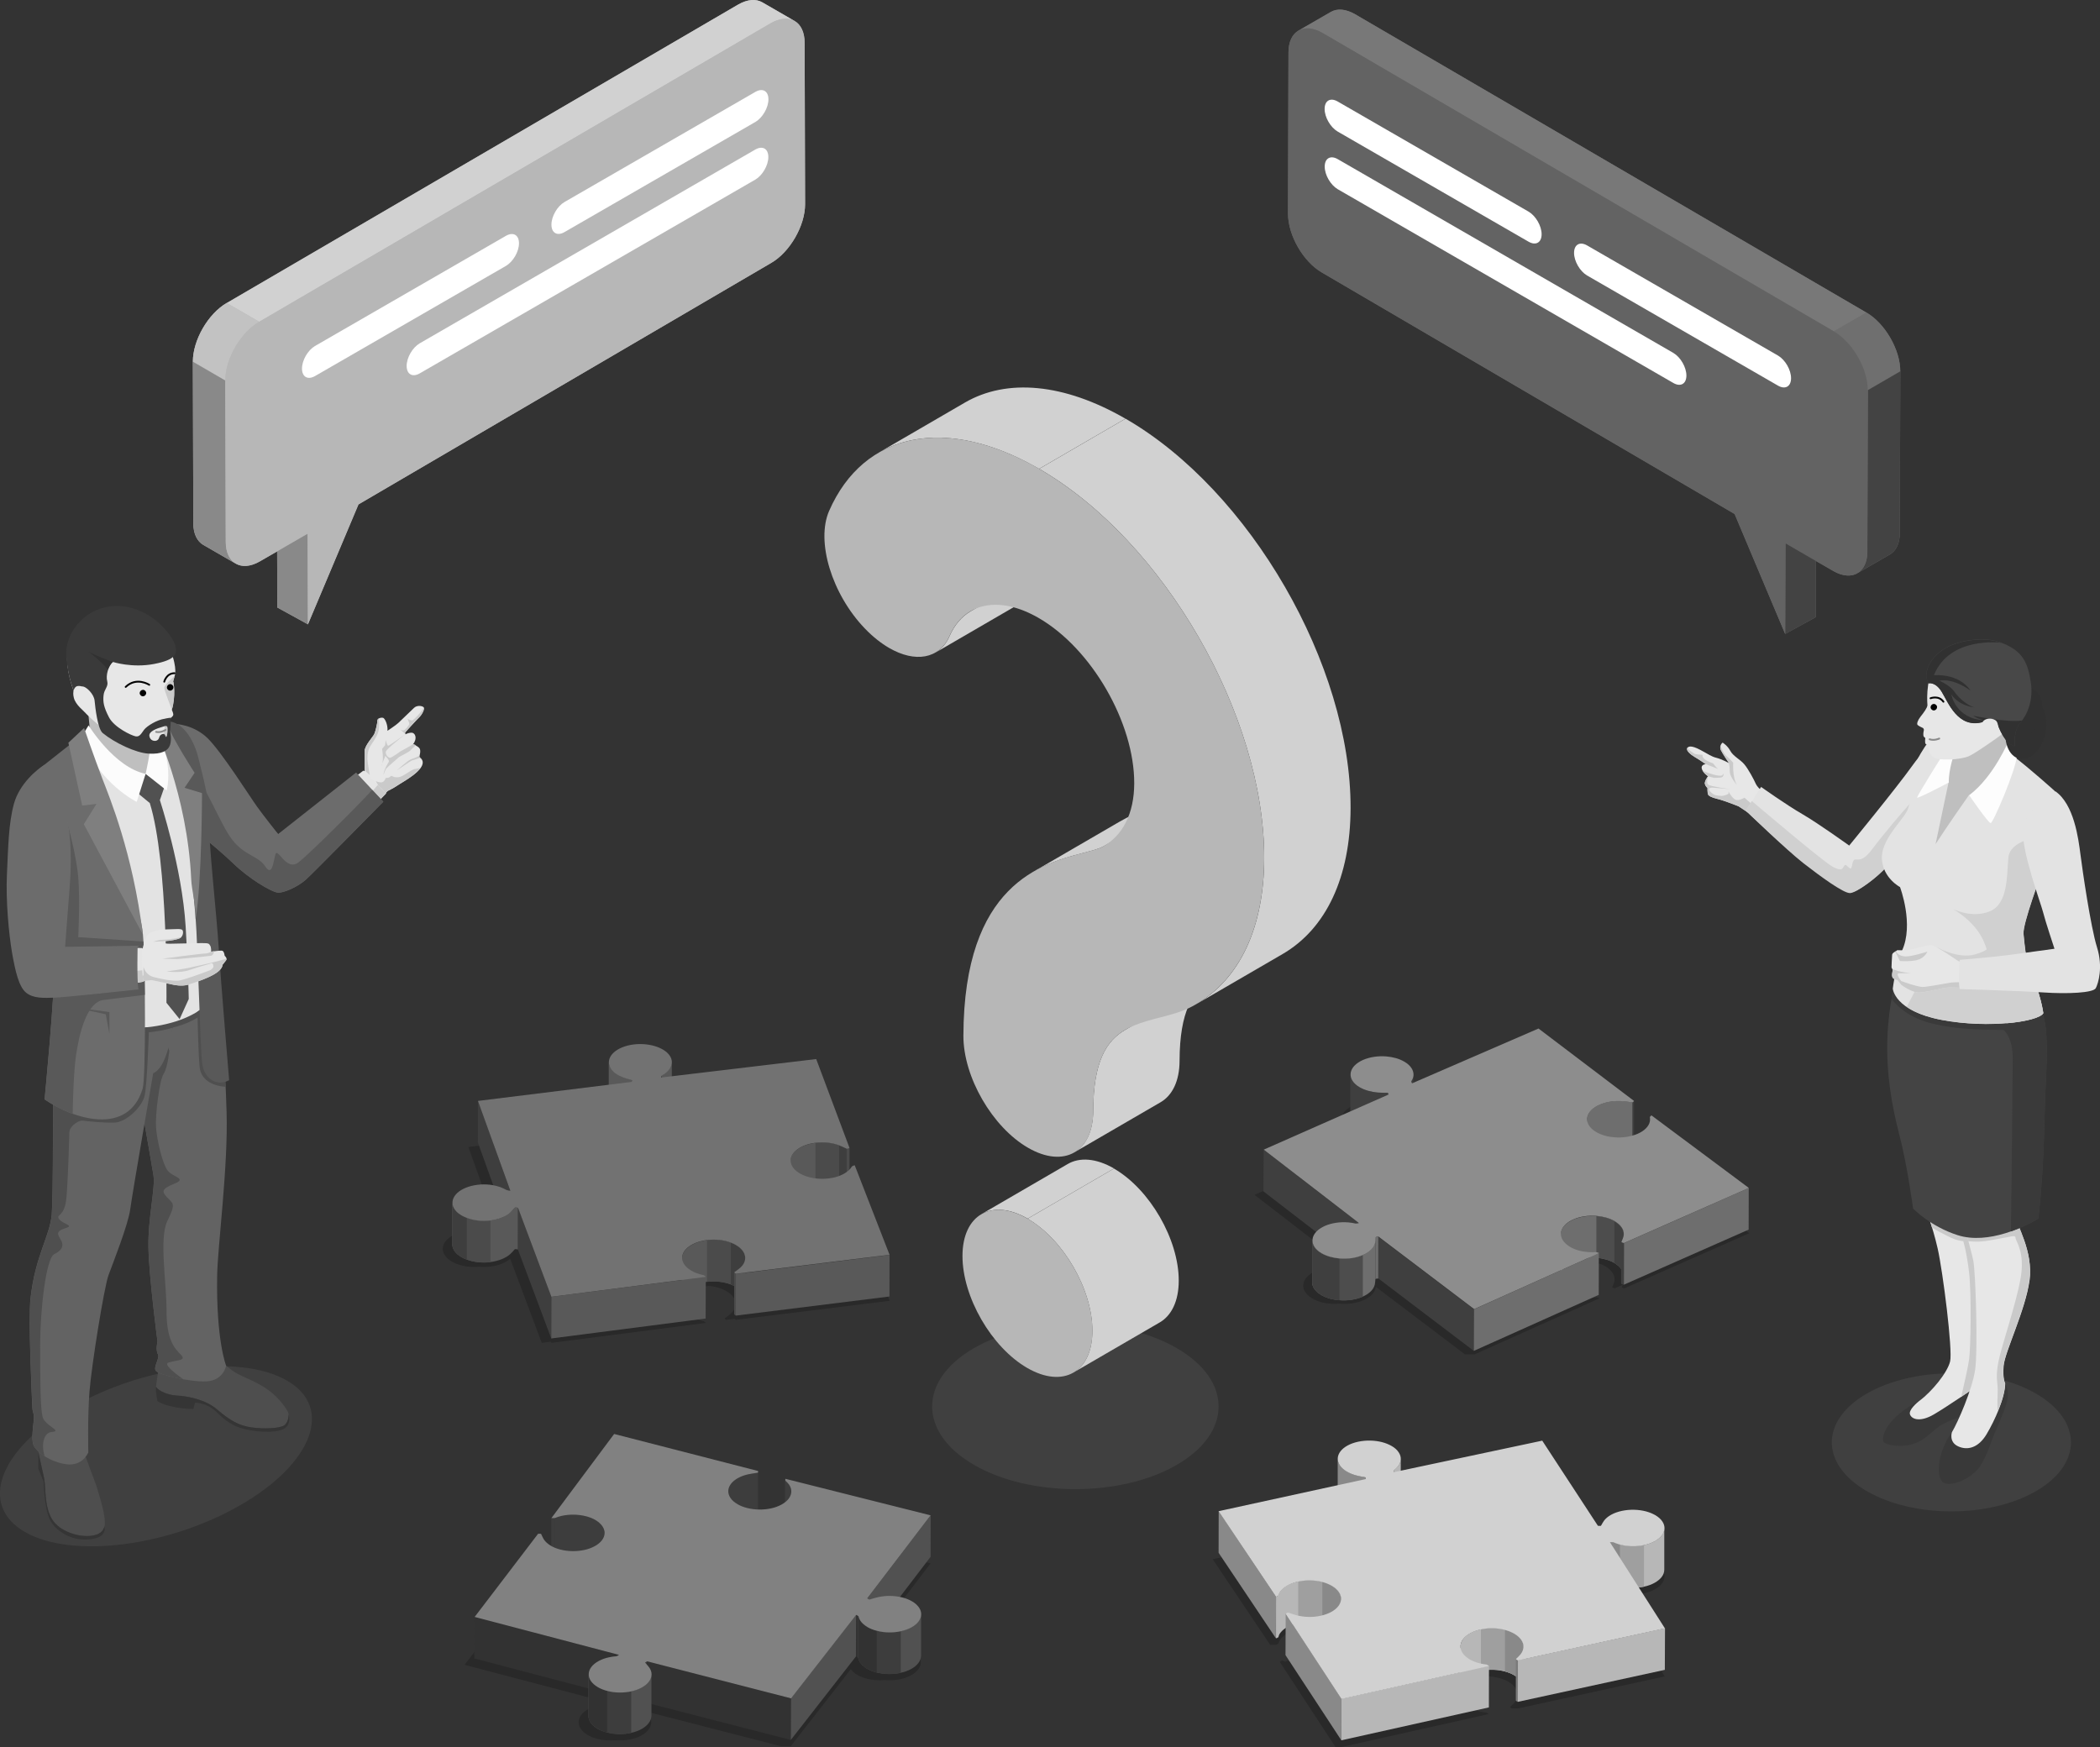 <?xml version="1.0" encoding="UTF-8"?>
<svg xmlns="http://www.w3.org/2000/svg" viewBox="0 0 229.75 191.15">
  <rect x="0" y="0" width="229.75" height="191.15" fill="#333333" stroke="none"/>
  <defs>
    <style>
      .cls-1 {
        fill: #444;
      }

      .cls-2 {
        fill: #6c6c6c;
      }

      .cls-3 {
        fill: #adadad;
      }

      .cls-4 {
        fill: #323232;
      }

      .cls-5 {
        fill: #595959;
      }

      .cls-6 {
        fill: #393939;
      }

      .cls-7 {
        fill: #727272;
      }

      .cls-8 {
        fill: #e3e3e3;
      }

      .cls-9 {
        stroke: #8b8b8b;
      }

      .cls-9, .cls-10 {
        fill: none;
        stroke-linecap: round;
        stroke-linejoin: round;
        stroke-width: .2px;
      }

      .cls-11, .cls-12 {
        mix-blend-mode: multiply;
      }

      .cls-11, .cls-13, .cls-14 {
        opacity: .2;
      }

      .cls-15 {
        fill: #d0d0d0;
      }

      .cls-16 {
        fill: #8d8d8d;
      }

      .cls-17 {
        fill: #3b3b3b;
      }

      .cls-18 {
        fill: #4f4f4f;
      }

      .cls-19 {
        fill: #3e3e3e;
      }

      .cls-20 {
        fill: #e5e5e5;
      }

      .cls-21 {
        fill: #3a3a3a;
      }

      .cls-22 {
        isolation: isolate;
      }

      .cls-23 {
        fill: #4e4e4e;
      }

      .cls-24 {
        fill: #636363;
      }

      .cls-25 {
        fill: #e7e7e7;
      }

      .cls-10 {
        stroke: #020202;
      }

      .cls-26 {
        fill: #898989;
      }

      .cls-27 {
        fill: #3f3f3f;
      }

      .cls-28 {
        fill: #020202;
      }

      .cls-29 {
        fill: #3d3d3d;
      }

      .cls-30 {
        fill: #b7b7b7;
      }

      .cls-31 {
        fill: #6f6f6f;
      }

      .cls-32 {
        fill: #fff;
      }

      .cls-33 {
        fill: #cacaca;
      }

      .cls-34 {
        fill: #353535;
      }

      .cls-35 {
        fill: #515151;
      }

      .cls-36 {
        fill: #959595;
      }

      .cls-37, .cls-14 {
        fill: #747474;
      }

      .cls-38 {
        fill: #818181;
      }

      .cls-39 {
        fill: #626262;
      }

      .cls-40 {
        fill: #7f7f7f;
      }

      .cls-41 {
        fill: #c2c2c2;
      }

      .cls-42 {
        fill: #cbcbcb;
      }

      .cls-43 {
        fill: #6e6e6e;
      }

      .cls-44 {
        fill: #434343;
      }

      .cls-45 {
        fill: #fcfcfc;
      }

      .cls-46 {
        fill: #313131;
      }

      .cls-47 {
        fill: #484848;
      }

      .cls-48 {
        fill: #4b4b4b;
      }

      .cls-49 {
        fill: #787878;
      }

      .cls-50 {
        fill: #d1d1d1;
      }

      .cls-51 {
        fill: #9f9f9f;
      }

      .cls-52 {
        fill: #bfbfbf;
      }

      .cls-53 {
        fill: #fdfdfd;
      }

      .cls-54 {
        fill: #4d4d4d;
      }

      .cls-55 {
        fill: #7b7b7b;
      }
    </style>
  </defs>
  <g class="cls-22">
    <g id="_レイヤー_2" data-name="レイヤー 2">
      <g id="main">
        <g>
          <g>
            <g class="cls-12">
              <path class="cls-14" d="M222.74,152.48c5.11,2.95,5.11,7.73,0,10.68-5.11,2.95-13.39,2.95-18.5,0-5.11-2.95-5.11-7.73,0-10.68s13.39-2.95,18.5,0Z"/>
            </g>
            <g class="cls-13">
              <path class="cls-37" d="M31.4,151.06c5.11,2.95,2.83,9.05-5.09,13.62-7.92,4.57-18.48,5.89-23.59,2.94-5.11-2.95-2.83-9.05,5.09-13.62,7.92-4.57,18.48-5.89,23.59-2.94Z"/>
            </g>
            <g>
              <path class="cls-11" d="M93.51,132.56s-.13.02-.3.12c-.09.16-.22.31-.37.45-.04.03-.08.07-.12.1l-.26-.67s-.13.02-.3.12c-.09.16-.22.31-.37.45-.48.43-1.24.75-2.17.87-.07,0-.13.01-.2.02-.48-.04-.94-.14-1.34-.29-.2-.08-.39-.16-.56-.26-.46-.26-.79-.6-.94-.99-.2-.54,0-1.07.47-1.5.48-.43,1.24-.75,2.17-.87.07,0,.13-.01.2-.02.48.04.94.14,1.34.29.2.07.39.17.85.38.05,0,.13-.02.28-.1l-.11-.29s.02,0,.03.01c.2.07.39.17.85.38.05,0,.13-.02.28-.1l-3.65-9.74-1.01.12-.05-.12-15.88,1.89s.03-.05.05-.08c.21-.11.4-.24.56-.38.48-.43.67-.96.47-1.5-.15-.39-.48-.73-.94-.99-.17-.1-.36-.19-.56-.26-.69-.26-1.54-.37-2.4-.3-.4-.04-.83-.03-1.25.02-.93.12-1.69.44-2.17.87-.48.43-.67.96-.47,1.5.14.39.48.73.93.99.17.1.36.19.57.26.24.09.51.16.95.29,0,.02.03.07-.04.19l-16.81,2.08,3.38,9.4c-.65-.21-1.42-.3-2.21-.23-.41-.04-.83-.03-1.25.02-.93.12-1.69.44-2.17.87-.48.43-.67.96-.47,1.5.15.39.48.73.94.99.17.1.36.19.56.26.69.26,1.54.37,2.4.29.41.04.83.03,1.25-.02.92-.11,1.67-.43,2.15-.85l3.45,9.2,1.01-.13.05.13,16.89-2.18s-.03-.07-.21-.18c-.27-.05-.54-.13-.78-.22-.2-.08-.39-.17-.57-.27-.45-.26-.79-.6-.94-.99-.2-.54,0-1.07.47-1.5.48-.43,1.24-.75,2.17-.87.06,0,.13-.01.19-.02.48.04.94.14,1.35.3.2.08.39.17.57.27.45.26.79.6.93.99.2.54,0,1.07-.47,1.5-.15.14-.34.27-.65.49,0,.02.02.07.18.16l.91-.11s.06.06.15.11l16.81-2.08-3.81-9.79Z"/>
              <path class="cls-5" d="M73.5,116.22v4.56c-.01.39-.21.76-.56,1.07-.15.14-.35.27-.56.38v-4.56c.22-.11.41-.24.57-.38.35-.31.55-.68.55-1.07Z"/>
              <path class="cls-19" d="M72.32,122.39v-4.56s.03-.08.08-.17v4.56c-.07.08-.08.14-.08.17Z"/>
              <path class="cls-5" d="M66.6,120.75v-4.56c.01.14.04.29.09.43.14.39.48.73.93.99.17.1.36.19.57.26.24.09.51.16.95.29v4.56c-.45-.13-.72-.2-.96-.29-.2-.08-.39-.17-.57-.26-.46-.26-.79-.6-.93-.99-.05-.14-.08-.29-.08-.43Z"/>
              <path class="cls-19" d="M69.15,118.22v4.56s-.02-.04-.02-.05v-4.56s.02.03.02.05Z"/>
              <path class="cls-48" d="M92.94,125.61v4.56c-.17.09-.25.1-.3.1v-4.56c.06,0,.14-.02.3-.1Z"/>
              <path class="cls-5" d="M86.48,131.55v-4.56c.01-.39.21-.76.56-1.07.48-.43,1.24-.75,2.17-.87.93-.12,1.85,0,2.59.28.2.07.39.17.85.38v4.56c-.47-.22-.66-.31-.86-.38-.74-.28-1.66-.39-2.59-.28-.93.11-1.69.44-2.17.87-.35.31-.55.68-.55,1.07Z"/>
              <path class="cls-48" d="M91.8,125.33c-.74-.28-1.66-.39-2.59-.28v4.56c.92-.12,1.84,0,2.58.28.2.07.39.17.85.38v-4.56c-.45-.22-.63-.31-.84-.38Z"/>
              <path class="cls-19" d="M91.8,125.33v4.56c.19.07.38.17.84.38v-4.56c-.45-.22-.63-.31-.84-.38Z"/>
              <polygon class="cls-19" points="55.83 130.27 55.81 134.83 52.28 125 52.29 120.45 55.83 130.27"/>
              <path class="cls-5" d="M56.68,132.15v4.56c-.22-.04-.3-.03-.35-.03v-4.56c.05,0,.14-.02.35.03Z"/>
              <path class="cls-5" d="M49.49,136.13v-4.56c.01.14.04.29.09.43.15.39.48.73.94.99.17.1.36.19.56.26.74.28,1.66.39,2.59.28.93-.12,1.69-.44,2.17-.87.15-.14.28-.29.5-.55v4.56c-.24.26-.36.41-.52.55-.48.43-1.24.75-2.17.87-.93.12-1.85,0-2.59-.28-.2-.08-.39-.16-.56-.26-.46-.26-.79-.6-.94-.99-.05-.14-.08-.29-.08-.43Z"/>
              <path class="cls-48" d="M51.08,133.26c-.2-.08-.39-.16-.56-.26-.46-.26-.79-.6-.94-.99-.05-.14-.08-.29-.08-.43v4.56c-.01.14.01.29.07.43.15.39.48.73.94.99.17.1.36.19.56.26.74.28,1.66.39,2.59.28v-4.56c-.92.12-1.84,0-2.58-.28Z"/>
              <path class="cls-19" d="M50.52,133c-.46-.26-.79-.6-.94-.99-.05-.14-.08-.29-.08-.43v4.56c-.01.14.01.29.07.43.15.39.48.73.94.99.17.1.36.19.56.26v-4.56c-.19-.08-.38-.16-.55-.26Z"/>
              <path class="cls-5" d="M81.54,137.66v4.56c-.01-.14-.04-.28-.09-.43-.15-.39-.48-.73-.93-.99-.17-.1-.36-.19-.57-.27-.74-.28-1.66-.39-2.6-.28-.93.12-1.69.44-2.17.87-.35.31-.55.68-.55,1.07v-4.56c.01-.39.21-.76.56-1.07.48-.43,1.24-.75,2.17-.87.93-.11,1.85,0,2.6.28.2.08.39.17.57.27.45.26.79.6.93.99.05.14.08.29.08.43Z"/>
              <path class="cls-48" d="M81.46,137.23c-.15-.39-.48-.73-.93-.99-.17-.1-.36-.19-.57-.26-.74-.28-1.66-.39-2.6-.28v4.56c.92-.11,1.84,0,2.58.28.2.08.39.17.57.27.45.26.79.6.93.99.05.14.08.29.08.43v-4.56c.01-.14-.01-.28-.07-.43Z"/>
              <path class="cls-19" d="M81.46,137.23c-.15-.39-.48-.73-.93-.99-.17-.1-.36-.19-.57-.26v4.56c.19.08.38.17.55.27.45.26.79.6.93.99.05.14.08.29.08.43v-4.56c.01-.14-.01-.28-.07-.43Z"/>
              <path class="cls-48" d="M80.51,139.39v4.56c-.17-.09-.18-.14-.19-.16v-4.56s.04.07.19.16Z"/>
              <polygon class="cls-5" points="97.32 137.31 97.31 141.86 80.5 143.95 80.51 139.39 97.32 137.31"/>
              <polygon class="cls-19" points="60.32 141.89 60.31 146.45 56.66 136.71 56.68 132.15 60.32 141.89"/>
              <polygon class="cls-5" points="77.22 139.72 77.2 144.27 60.31 146.45 60.32 141.89 77.22 139.72"/>
              <path class="cls-7" d="M89.29,115.86l3.65,9.74c-.15.09-.24.1-.28.1-.46-.22-.65-.31-.85-.38-.74-.28-1.66-.39-2.59-.28-.93.11-1.69.44-2.17.87-.48.43-.67.96-.47,1.5.15.39.48.73.94.99.17.1.36.19.56.26.74.28,1.66.39,2.59.28s1.69-.44,2.17-.87c.15-.14.28-.29.37-.45.17-.1.26-.11.3-.12l3.81,9.79-16.81,2.08c-.15-.09-.17-.14-.18-.16.31-.23.5-.35.65-.49.48-.43.67-.96.47-1.5-.15-.39-.48-.73-.93-.99-.17-.1-.36-.19-.57-.27-.74-.28-1.66-.39-2.6-.28-.93.12-1.69.44-2.17.87-.48.43-.67.96-.47,1.5.15.39.48.73.94.99.17.1.36.19.57.27.24.09.5.16.78.22.18.1.2.15.21.18l-16.89,2.18-3.65-9.74c-.21-.04-.29-.03-.33-.03-.23.26-.35.41-.5.55-.48.43-1.24.75-2.17.87-.93.12-1.85,0-2.59-.28-.2-.08-.39-.16-.56-.26-.46-.26-.79-.6-.94-.99-.2-.54,0-1.07.47-1.5.48-.43,1.24-.75,2.17-.87.93-.12,1.85,0,2.59.28.2.08.4.17.57.27.32.11.41.1.45.09l-3.54-9.82,16.81-2.08c.07-.12.05-.17.04-.19-.44-.13-.71-.2-.95-.29-.2-.08-.39-.17-.57-.26-.46-.26-.79-.6-.93-.99-.2-.54,0-1.07.47-1.5.48-.43,1.24-.75,2.17-.87.93-.11,1.85,0,2.6.28.2.08.39.16.56.26.46.26.79.6.94.99.2.54,0,1.07-.47,1.5-.15.14-.35.27-.56.38-.09.14-.07.19-.06.21l16.95-2.02Z"/>
            </g>
            <g>
              <path class="cls-11" d="M99.75,180.48c-.29-.17-.64-.31-1.04-.41-.64-.16-1.33-.21-1.97-.14-.59-.05-1.18-.02-1.72.1-.02,0-.04,0-.06.01l6.85-8.98-15.9-4s-.05.07-.01.21c.03.02.05.05.08.07l-1.12-.28s-.05.07-.01.21c.17.13.31.28.41.44.32.48.32,1.02-.06,1.53-.38.5-1.08.87-1.91,1.05-.21.05-.44.08-.66.1-.31-.03-.62-.07-.92-.14-.4-.1-.74-.24-1.04-.41-.35-.2-.61-.44-.79-.7-.32-.48-.32-1.02.06-1.53.38-.5,1.08-.87,1.9-1.05.27-.06.55-.1,1.03-.17.02-.02.05-.07.02-.19l-15.74-4.05-.17.23-.89-.23-6.86,9.2s.12.03.37,0c.23-.1.49-.18.76-.24.04,0,.08-.01.11-.02l-.19.25s.12.03.37,0c.23-.1.49-.18.76-.24.21-.05.44-.08.66-.1.31.03.61.07.91.14.4.1.75.24,1.04.41.35.2.61.44.78.7.32.48.32,1.02-.06,1.53-.39.5-1.09.87-1.91,1.05-.21.05-.44.08-.66.1-.31-.03-.61-.07-.91-.14-.4-.1-.74-.24-1.03-.41-.35-.2-.61-.44-.78-.7-.1-.16-.17-.32-.3-.6-.04-.01-.12-.03-.33-.02l-.44.58c-.09-.15-.16-.31-.28-.56-.04-.01-.12-.03-.33-.02l-6.94,9.1,15.78,4.15s-.05.07-.26.15c-.28.02-.57.06-.84.12-.82.18-1.52.55-1.91,1.05-.38.5-.38,1.05-.06,1.53.17.26.44.5.78.69.29.17.64.31,1.04.41.63.16,1.3.21,1.93.15.6.05,1.21.02,1.76-.11.82-.18,1.52-.55,1.9-1.05.39-.5.38-1.05.06-1.53-.09-.13-.21-.27-.39-.47l14.83,3.82h1.06l6.57-8.43c.17.23.42.45.73.63.29.17.64.31,1.04.41.63.16,1.3.21,1.93.15.6.05,1.21.02,1.76-.11.82-.18,1.52-.55,1.91-1.05.38-.5.38-1.05.06-1.53-.17-.26-.44-.5-.79-.7Z"/>
              <path class="cls-29" d="M82.93,161v4.56c-.01.06-.04.09-.05.11v-4.56s.05-.05.05-.11Z"/>
              <path class="cls-29" d="M85.88,166.44v-4.56s.02.07.03.12v4.56s-.03-.09-.03-.12Z"/>
              <path class="cls-29" d="M79.65,167.7v-4.56c.01-.27.11-.54.31-.8.38-.5,1.08-.87,1.9-1.05.27-.06.55-.1,1.03-.17v4.56c-.49.08-.78.11-1.05.17-.82.18-1.52.55-1.9,1.05-.2.26-.29.53-.29.8Z"/>
              <path class="cls-29" d="M86.56,163.16v4.56c-.01-.25-.09-.5-.25-.73-.11-.15-.25-.3-.41-.44v-4.56c.18.13.32.28.43.44.15.23.23.48.23.73Z"/>
              <path class="cls-29" d="M60.69,166.07v4.56c-.26.02-.34,0-.38,0v-4.56c.06.01.13.03.38,0Z"/>
              <path class="cls-29" d="M66.14,167.71v4.56c-.01-.25-.09-.5-.25-.73-.17-.26-.44-.5-.78-.7-.29-.17-.64-.31-1.04-.41-.87-.22-1.81-.22-2.63-.04-.27.06-.52.14-.76.24v-4.56c.25-.1.5-.18.77-.24.82-.18,1.76-.18,2.63.04.4.1.75.24,1.04.41.35.2.61.44.78.7.15.23.23.48.23.73Z"/>
              <polygon class="cls-35" points="101.82 165.79 101.81 170.34 94.86 179.45 94.88 174.89 101.82 165.79"/>
              <path class="cls-4" d="M93.91,176.84v4.56c-.15-.12-.23-.14-.27-.15v-4.56c.05,0,.13.03.27.15Z"/>
              <path class="cls-35" d="M100.77,176.62v4.56c-.01.27-.11.54-.31.8-.38.5-1.08.87-1.91,1.05-.82.18-1.77.19-2.63-.04-.4-.1-.75-.24-1.04-.41-.34-.2-.61-.44-.78-.69-.1-.16-.17-.32-.21-.49v-4.56c.05.17.12.33.22.49.17.26.44.5.78.69.29.17.64.31,1.04.41.87.23,1.82.22,2.63.04.82-.18,1.52-.55,1.91-1.05.2-.26.29-.53.29-.8Z"/>
              <path class="cls-29" d="M95.94,178.44c-.4-.1-.75-.24-1.04-.41-.34-.2-.61-.44-.78-.69-.1-.16-.17-.32-.21-.49v4.56c.02.17.09.33.19.49.17.26.44.5.78.69.29.17.64.31,1.04.41.87.23,1.82.22,2.63.04v-4.56c-.81.18-1.75.19-2.62-.04Z"/>
              <path class="cls-4" d="M94.9,178.03c-.34-.2-.61-.44-.78-.69-.1-.16-.17-.32-.21-.49v4.56c.02.17.09.33.19.49.17.26.44.5.78.69.29.17.64.31,1.04.41v-4.56c-.39-.1-.73-.24-1.03-.41Z"/>
              <polygon class="cls-4" points="67.69 181.06 67.67 185.61 51.89 181.46 51.9 176.9 67.69 181.06"/>
              <path class="cls-17" d="M70.8,181.77v4.56c-.19.07-.23.12-.24.14v-4.56s.06-.07.24-.14Z"/>
              <polygon class="cls-4" points="86.54 185.82 86.52 190.38 70.79 186.33 70.8 181.77 86.54 185.82"/>
              <path class="cls-35" d="M71.27,183.19v4.56c-.01.27-.11.54-.31.8-.38.5-1.08.87-1.9,1.05-.82.18-1.77.19-2.63-.04-.4-.1-.75-.24-1.04-.41-.35-.2-.61-.44-.78-.69-.15-.23-.23-.48-.23-.72v-4.56c.01.25.09.5.25.72.17.26.44.5.78.69.29.17.64.31,1.04.41.87.23,1.81.22,2.63.04.82-.18,1.52-.55,1.9-1.05.2-.26.3-.53.3-.8Z"/>
              <path class="cls-29" d="M66.44,185.01c-.4-.1-.75-.24-1.04-.41-.35-.2-.61-.44-.78-.69-.15-.23-.23-.48-.23-.72v4.56c-.01.25.07.5.22.72.17.26.44.5.78.69.29.17.64.31,1.04.41.87.23,1.81.22,2.63.04v-4.56c-.81.18-1.75.19-2.62-.04Z"/>
              <path class="cls-4" d="M65.4,184.59c-.35-.2-.61-.44-.78-.69-.15-.23-.23-.48-.23-.72v4.56c-.01.25.07.5.22.72.17.26.44.5.78.69.29.17.64.31,1.04.41v-4.56c-.39-.1-.74-.24-1.03-.41Z"/>
              <polygon class="cls-35" points="93.66 176.69 93.64 181.25 86.52 190.38 86.54 185.82 93.66 176.69"/>
              <path class="cls-38" d="M101.82,165.79l-6.94,9.1c.12.1.2.12.24.13.44-.13.7-.21.97-.27.82-.18,1.77-.18,2.63.04.4.1.74.24,1.04.41.35.2.61.44.79.7.32.48.32,1.02-.06,1.53-.38.5-1.08.87-1.91,1.05-.82.18-1.77.19-2.63-.04-.4-.1-.75-.24-1.04-.41-.34-.2-.61-.44-.78-.69-.1-.16-.17-.32-.21-.49-.14-.12-.21-.14-.25-.15l-7.12,9.13-15.74-4.05c-.18.07-.22.12-.23.14.22.26.37.41.47.56.32.48.33,1.02-.06,1.53-.38.5-1.08.87-1.9,1.05-.82.18-1.77.19-2.63-.04-.4-.1-.75-.24-1.04-.41-.34-.2-.61-.44-.78-.69-.32-.48-.32-1.02.06-1.53.39-.5,1.09-.87,1.91-1.05.27-.06.55-.1.84-.12.21-.08.25-.13.26-.15l-15.78-4.15,6.94-9.1c.22-.02.3,0,.33.02.13.28.2.44.3.6.17.26.44.5.78.7.29.17.64.31,1.03.41.87.22,1.81.22,2.63.04.82-.18,1.52-.55,1.91-1.05.38-.5.38-1.05.06-1.53-.17-.26-.44-.5-.78-.7-.29-.17-.64-.31-1.04-.41-.87-.22-1.81-.22-2.63-.04-.27.06-.52.14-.76.24-.25.02-.33,0-.37,0l6.86-9.2,15.74,4.05c.03.13,0,.17-.03.19-.48.08-.77.11-1.03.17-.82.18-1.52.55-1.9,1.05-.38.5-.38,1.05-.06,1.53.17.26.44.5.79.7.29.17.64.31,1.04.41.87.22,1.81.22,2.63.04.82-.18,1.52-.55,1.91-1.05.38-.5.38-1.05.06-1.53-.11-.15-.25-.3-.41-.44-.04-.14,0-.19.01-.21l15.9,4Z"/>
            </g>
            <g>
              <path class="cls-11" d="M180.77,127s-.1.05-.19.18c.03.15.03.31,0,.47l-.87-.65s-.1.05-.19.18c.03.16.04.34,0,.5-.12.51-.57.98-1.32,1.32-.48.21-1.03.33-1.59.38-.69-.07-1.35-.25-1.88-.55-.11-.06-.21-.13-.31-.2-.58-.44-.8-.97-.68-1.48.12-.51.57-.98,1.32-1.32.48-.21,1.04-.33,1.6-.38.25.02.52.07.94.12.03-.01.09-.04.15-.12.24.03.5.07.9.12.04-.02.1-.04.18-.16l-10.46-7.93-.67.29-.38-.29-12.73,5.52c.03-.07.06-.14.07-.21.12-.51-.1-1.04-.68-1.48-.1-.07-.2-.14-.31-.2-.55-.32-1.24-.51-1.97-.57-.32-.03-.64-.02-.96.01-.03,0-.06,0-.09-.01-.87-.07-1.79.06-2.55.39-.75.33-1.2.81-1.32,1.32-.12.51.1,1.04.68,1.48.1.07.2.14.31.2.55.32,1.24.51,1.97.56.28.02.58.02,1.07.03.03.02.08.06.1.19l-13.66,6.03,10.32,7.96s-.03,0-.04,0c-.32-.03-.64-.02-.96.01-.03,0-.06,0-.09-.01-.88-.07-1.79.05-2.55.39-.76.33-1.21.81-1.32,1.32-.11.51.1,1.04.68,1.48.1.07.2.14.31.2.55.32,1.24.51,1.97.56.32.03.64.02.97-.01.03,0,.06,0,.09.01.88.07,1.79-.05,2.55-.39.76-.33,1.2-.81,1.32-1.32.01-.05.02-.09.02-.14l9.75,7.39h1.06l13.66-6.13s-.08-.06-.32-.11c-.28.02-.58.02-.86,0-.73-.06-1.42-.25-1.97-.56-.11-.06-.22-.13-.31-.21-.58-.44-.8-.97-.68-1.48.12-.51.57-.98,1.32-1.32.48-.21,1.03-.33,1.58-.38.69.07,1.35.25,1.87.55.11.06.22.13.31.21.58.44.8.97.68,1.48-.03.16-.11.33-.23.61.03.02.08.06.28.11l.89-.39c-.03.08-.07.18-.12.29.03.02.08.06.28.11l13.66-6.03-10.64-7.93Z"/>
              <path class="cls-27" d="M154.63,117.59v4.56c-.01.09-.02.17-.04.26-.04.16-.12.33-.22.48v-4.56c.12-.15.2-.32.24-.48.02-.09.03-.17.03-.26Z"/>
              <path class="cls-27" d="M147.73,122.12v-4.56c.01.42.24.85.72,1.22.1.07.2.14.31.2.55.32,1.24.51,1.97.56.28.02.58.02,1.07.03v4.56c-.51-.01-.8,0-1.09-.03-.73-.06-1.42-.25-1.97-.56-.11-.06-.21-.13-.31-.2-.48-.36-.71-.79-.71-1.22Z"/>
              <path class="cls-54" d="M151.91,119.77v4.56c-.03-.13-.09-.17-.12-.19v-4.56s.09.06.12.19Z"/>
              <path class="cls-27" d="M178.77,120.46v4.56c-.09.12-.16.15-.2.16v-4.56s.12-.04.2-.16Z"/>
              <path class="cls-43" d="M173.63,127.01v-4.56c.01-.09.02-.17.04-.26.12-.51.57-.98,1.32-1.32.75-.33,1.67-.46,2.55-.39.28.02.56.07,1.05.13v4.56c-.5-.07-.78-.11-1.06-.13-.87-.07-1.79.05-2.55.39-.75.33-1.2.81-1.32,1.32-.02.09-.03.17-.03.26Z"/>
              <path class="cls-39" d="M180.53,122.49v4.56c-.01-.08-.02-.17-.04-.25v-4.56c.03.08.04.17.04.25Z"/>
              <polygon class="cls-27" points="148.66 133.83 148.65 138.39 138.23 130.36 138.25 125.8 148.66 133.83"/>
              <path class="cls-43" d="M177.64,135.04v4.56c-.01-.42-.24-.85-.72-1.21-.1-.07-.2-.14-.31-.21-.54-.31-1.24-.5-1.97-.56-.87-.07-1.79.05-2.54.39-.75.33-1.2.81-1.32,1.32-.02.09-.03.18-.03.26v-4.56c.01-.09.02-.18.04-.26.12-.51.57-.98,1.32-1.32.76-.33,1.67-.46,2.54-.39.73.06,1.42.25,1.97.56.11.06.22.13.31.21.48.36.71.79.71,1.21Z"/>
              <path class="cls-54" d="M176.93,133.83c-.1-.07-.2-.14-.31-.21-.54-.31-1.24-.5-1.97-.56v4.56c.72.06,1.41.25,1.95.56.11.06.22.13.31.21.48.36.71.79.71,1.21v-4.56c.01-.42-.22-.85-.7-1.21Z"/>
              <path class="cls-27" d="M176.93,133.83c-.1-.07-.2-.14-.31-.21v4.56c.1.06.2.13.3.21.48.36.71.79.71,1.21v-4.56c.01-.42-.22-.85-.7-1.21Z"/>
              <path class="cls-43" d="M150.8,135.33v4.56c-.23.01-.29.04-.33.06v-4.56s.11-.05.33-.06Z"/>
              <polygon class="cls-43" points="191.32 129.99 191.31 134.54 177.65 140.57 177.66 136.02 191.32 129.99"/>
              <path class="cls-27" d="M177.66,136.02v4.56c-.21-.05-.27-.09-.3-.11v-4.56s.09.06.3.11Z"/>
              <path class="cls-43" d="M143.56,140.28v-4.56c.01.43.24.85.72,1.22.1.07.2.14.31.2.55.32,1.24.51,1.97.56.88.07,1.79-.05,2.55-.39.76-.33,1.2-.81,1.32-1.32.04-.16.04-.33.05-.62v4.56c-.03.29-.03.46-.07.62-.12.51-.56.99-1.32,1.32-.75.33-1.67.46-2.55.39-.73-.06-1.42-.25-1.97-.56-.11-.06-.21-.13-.31-.2-.48-.37-.71-.79-.71-1.22Z"/>
              <path class="cls-54" d="M146.56,137.71c-.73-.06-1.42-.25-1.97-.56-.11-.06-.21-.13-.31-.2-.48-.37-.71-.79-.71-1.22v4.56c-.01.43.22.85.7,1.22.1.07.2.14.31.2.55.32,1.24.51,1.97.56.88.07,1.79-.05,2.55-.39v-4.56c-.74.33-1.66.46-2.53.39Z"/>
              <path class="cls-27" d="M144.59,137.15c-.11-.06-.21-.13-.31-.2-.48-.37-.71-.79-.71-1.22v4.56c-.01.43.22.85.7,1.22.1.07.2.14.31.2.55.32,1.24.51,1.97.56v-4.56c-.71-.06-1.41-.25-1.96-.56Z"/>
              <polygon class="cls-27" points="161.26 143.26 161.24 147.81 150.79 139.88 150.8 135.33 161.26 143.26"/>
              <polygon class="cls-43" points="174.92 137.12 174.91 141.68 161.24 147.81 161.26 143.26 174.92 137.12"/>
              <path class="cls-16" d="M168.31,112.53l10.46,7.93c-.08.12-.15.15-.18.16-.48-.07-.76-.11-1.05-.13-.87-.07-1.79.05-2.55.39-.75.33-1.2.81-1.32,1.32-.12.51.1,1.04.68,1.48.1.07.2.14.31.2.55.32,1.24.51,1.97.56.87.07,1.79-.06,2.55-.39.75-.33,1.2-.81,1.32-1.32.04-.16.04-.34,0-.5.08-.14.15-.17.19-.18l10.64,7.93-13.66,6.03c-.2-.05-.26-.09-.28-.11.11-.28.19-.44.23-.61.12-.51-.1-1.04-.68-1.48-.1-.07-.2-.14-.31-.21-.54-.31-1.24-.5-1.97-.56-.87-.07-1.79.05-2.54.39-.75.33-1.2.81-1.32,1.32-.12.51.1,1.04.68,1.48.1.07.2.14.31.21.55.32,1.24.51,1.97.56.28.02.58.02.86,0,.24.05.29.09.32.11l-13.66,6.13-10.46-7.93c-.22.01-.28.04-.32.06-.01.29-.01.46-.05.62-.12.51-.56.99-1.32,1.32-.75.33-1.67.46-2.55.39-.73-.06-1.42-.25-1.97-.56-.11-.06-.21-.13-.31-.2-.58-.44-.79-.97-.68-1.48.12-.51.57-.98,1.32-1.32.75-.33,1.67-.46,2.55-.39.28.02.57.07.83.13.25-.01.32-.04.35-.06l-10.41-8.03,13.66-6.03c-.02-.13-.07-.17-.1-.19-.49-.01-.79,0-1.07-.03-.73-.06-1.42-.25-1.97-.56-.11-.06-.21-.13-.31-.2-.58-.44-.8-.97-.68-1.48.12-.51.57-.98,1.32-1.32.76-.33,1.67-.46,2.55-.39.73.06,1.43.25,1.97.57.11.06.21.13.31.2.57.44.79.97.68,1.48-.04.16-.12.33-.22.48.02.15.07.19.1.21l13.84-6Z"/>
            </g>
            <g>
              <path class="cls-11" d="M176.24,174.16c.13.05.26.09.39.12.54.14,1.13.2,1.73.17.5.03,1.02,0,1.52-.12.89-.19,1.55-.58,1.92-1.04.36-.47.42-1.01.08-1.53-.18-.27-.45-.51-.79-.71-.3-.17-.64-.31-1.02-.41-.53-.14-1.12-.19-1.72-.16-.51-.03-1.03,0-1.54.11-.89.19-1.55.58-1.92,1.04-.08.1-.14.21-.22.35l-5.95-9.09-.55.12-.08-.12-15.64,3.33s.01-.05.03-.09c.18-.13.34-.27.45-.42.36-.47.42-1.01.08-1.53-.18-.27-.45-.51-.79-.71-.3-.17-.64-.31-1.02-.41-.54-.14-1.13-.2-1.74-.17-.5-.03-1.02,0-1.52.12-.89.19-1.55.58-1.92,1.04-.36.47-.42,1.01-.08,1.53.18.27.45.51.79.71.3.17.64.31,1.02.41.26.07.54.12,1.01.21.02.02.05.07,0,.19l-16.08,3.51,6.28,9.36h.62s.12-.03.27-.14c.05-.16.13-.33.25-.48.36-.47,1.03-.85,1.92-1.04.3-.06.6-.1.9-.12.39.02.76.08,1.11.17.38.1.72.23,1.02.41.34.19.61.43.79.71.34.52.28,1.06-.08,1.53-.36.47-1.03.85-1.92,1.04-.3.06-.6.1-.9.12-.39-.02-.76-.08-1.11-.17-.26-.07-.51-.16-.94-.3-.04,0-.12.03-.25.12-.11-.04-.23-.08-.37-.12-.04,0-.12.03-.26.13l6.1,9.33h.62l16.14-3.61s-.05-.07-.25-.16c-.28-.03-.57-.08-.83-.15-.38-.1-.72-.24-1.02-.41-.34-.19-.61-.43-.79-.71-.34-.52-.28-1.06.08-1.53.36-.46,1.03-.85,1.92-1.04.3-.06.6-.1.9-.12.39.02.76.08,1.12.17.38.1.72.23,1.02.41.34.2.61.43.79.71.34.52.28,1.06-.08,1.53-.12.15-.27.29-.52.54.01.02.05.07.22.15h.62l16.08-3.51-5.92-9.27Z"/>
              <path class="cls-30" d="M153.25,159.62v4.56c-.01.28-.12.56-.32.82-.12.15-.27.29-.45.42v-4.56c.19-.13.35-.27.47-.42.2-.25.3-.53.3-.82Z"/>
              <path class="cls-36" d="M152.45,165.55v-4.56s.02-.07.04-.13v4.56c-.04.06-.04.1-.04.13Z"/>
              <path class="cls-26" d="M146.35,164.16v-4.56c.01.24.08.48.24.71.18.27.45.51.79.71.3.17.64.31,1.02.41.26.07.54.12,1.01.21v4.56c-.49-.09-.77-.14-1.02-.21-.38-.1-.72-.24-1.02-.41-.34-.2-.61-.43-.79-.71-.15-.23-.23-.47-.22-.71Z"/>
              <path class="cls-55" d="M149.43,161.73v4.56s-.03-.07-.04-.09v-4.56s.04.04.04.09Z"/>
              <g>
                <path class="cls-36" d="M176.14,168.74v4.56s.11-.03.35,0v-4.56c-.23-.03-.31-.01-.35,0Z"/>
                <path class="cls-30" d="M181.8,168.01c-.36.46-1.03.85-1.92,1.04-.89.19-1.83.16-2.63-.05-.26-.07-.51-.16-.74-.26v4.56c.22.1.46.2.72.26.8.21,1.74.24,2.63.05.89-.19,1.55-.58,1.92-1.04.2-.25.3-.53.3-.82v-4.56c.01.28-.09.56-.29.82Z"/>
              </g>
              <path class="cls-26" d="M176.14,168.74v4.56s.11-.03.35,0v-4.56c-.23-.03-.31-.01-.35,0Z"/>
              <path class="cls-51" d="M177.25,169c-.26-.07-.51-.16-.74-.26v4.56c.22.1.46.2.72.26.8.21,1.74.24,2.63.05v-4.56c-.88.19-1.82.16-2.62-.05Z"/>
              <path class="cls-26" d="M176.51,168.74v4.56c.22.1.46.2.72.26v-4.56c-.25-.07-.5-.16-.72-.26Z"/>
              <path class="cls-30" d="M139.88,174.56v4.56c-.16.12-.24.13-.28.14v-4.56c.05,0,.14-.03.28-.14Z"/>
              <polygon class="cls-26" points="139.6 174.7 139.59 179.26 133.32 169.9 133.33 165.34 139.6 174.7"/>
              <path class="cls-30" d="M146.71,174.91v4.56c-.01-.24-.08-.48-.24-.71-.18-.27-.45-.51-.79-.71-.3-.17-.64-.31-1.02-.41-.8-.21-1.75-.24-2.64-.05-.89.19-1.56.58-1.92,1.04-.12.15-.2.31-.25.48v-4.56c.06-.16.14-.33.26-.48.36-.47,1.03-.85,1.92-1.04.89-.19,1.83-.16,2.64.05.38.1.72.23,1.02.41.34.19.61.43.79.71.15.23.23.48.23.71Z"/>
              <path class="cls-51" d="M146.48,174.2c-.18-.27-.45-.51-.79-.71-.3-.17-.64-.31-1.02-.41-.8-.21-1.75-.24-2.64-.05v4.56c.88-.19,1.82-.16,2.62.05.38.1.72.23,1.02.41.34.19.61.43.79.71.15.23.23.48.23.71v-4.56c.01-.24-.06-.48-.21-.71Z"/>
              <path class="cls-26" d="M146.48,174.2c-.18-.27-.45-.51-.79-.71-.3-.17-.64-.31-1.02-.41v4.56c.36.1.71.23,1,.41.34.19.61.43.79.71.15.23.23.48.23.71v-4.56c.01-.24-.06-.48-.21-.71Z"/>
              <path class="cls-30" d="M166.68,180.15v4.56c-.01-.24-.08-.48-.24-.71-.18-.28-.45-.51-.79-.71-.3-.17-.64-.31-1.02-.41-.8-.21-1.74-.25-2.63-.05-.89.19-1.55.58-1.92,1.04-.2.25-.3.53-.3.82v-4.56c.01-.28.12-.56.32-.82.36-.46,1.03-.85,1.92-1.04.89-.2,1.83-.16,2.63.05.38.1.72.23,1.02.41.34.2.61.43.79.71.15.23.23.47.22.71Z"/>
              <path class="cls-51" d="M166.46,179.44c-.18-.28-.45-.51-.79-.71-.3-.17-.64-.31-1.02-.41-.8-.21-1.74-.25-2.63-.05v4.56c.88-.2,1.82-.16,2.62.05.38.1.72.23,1.02.41.34.2.61.43.79.71.15.23.23.47.22.71v-4.56c.01-.24-.06-.48-.21-.71Z"/>
              <path class="cls-26" d="M166.46,179.44c-.18-.28-.45-.51-.79-.71-.3-.17-.64-.31-1.02-.41v4.56c.36.1.71.23,1,.41.34.2.61.43.79.71.15.23.23.47.22.71v-4.56c.01-.24-.06-.48-.21-.71Z"/>
              <path class="cls-55" d="M166.07,181.66v4.56c-.18-.08-.22-.12-.23-.15v-4.56s.06.07.23.15Z"/>
              <polygon class="cls-30" points="182.16 178.15 182.14 182.71 166.06 186.21 166.07 181.66 182.16 178.15"/>
              <polygon class="cls-26" points="146.76 185.87 146.75 190.42 140.64 181.1 140.66 176.54 146.76 185.87"/>
              <polygon class="cls-30" points="162.9 182.26 162.89 186.82 146.75 190.42 146.76 185.87 162.9 182.26"/>
              <path class="cls-50" d="M168.72,157.62l6.1,9.33c.21.02.3,0,.33,0,.16-.27.24-.44.36-.59.36-.46,1.03-.85,1.92-1.04.89-.19,1.83-.16,2.64.05.38.1.72.24,1.02.41.34.2.61.43.79.71.34.52.28,1.06-.08,1.53-.36.46-1.03.85-1.92,1.04-.89.19-1.83.16-2.63-.05-.26-.07-.51-.16-.74-.26-.24-.03-.33-.01-.37,0l6.01,9.42-16.08,3.51c-.17-.08-.2-.12-.22-.15.25-.25.41-.39.52-.54.36-.47.42-1.01.08-1.53-.18-.28-.45-.51-.79-.71-.3-.17-.64-.31-1.02-.41-.8-.21-1.74-.25-2.63-.05-.89.19-1.55.58-1.92,1.04-.36.47-.42,1.01-.08,1.53.18.27.45.51.79.71.3.17.64.31,1.02.41.26.07.54.12.83.15.2.09.23.13.25.16l-16.14,3.61-6.1-9.33c.13-.1.22-.12.26-.13.43.14.68.23.94.3.8.21,1.74.25,2.63.05.89-.19,1.56-.58,1.92-1.04.36-.46.42-1.01.08-1.53-.18-.27-.45-.51-.79-.71-.3-.17-.64-.31-1.02-.41-.8-.21-1.75-.24-2.64-.05-.89.19-1.56.58-1.92,1.04-.12.15-.2.31-.25.48-.15.12-.23.13-.27.14l-6.28-9.36,16.08-3.51c.04-.12,0-.17,0-.19-.47-.09-.75-.14-1.01-.21-.38-.1-.72-.24-1.02-.41-.34-.2-.61-.43-.79-.71-.34-.52-.28-1.06.08-1.53.36-.46,1.03-.85,1.92-1.04.89-.19,1.83-.16,2.64.05.38.1.72.24,1.02.41.34.19.61.43.79.71.34.52.28,1.06-.08,1.53-.12.15-.27.29-.45.42-.06.14-.02.19,0,.21l16.24-3.45Z"/>
            </g>
            <g class="cls-13">
              <path class="cls-37" d="M128.73,147.5c6.12,3.53,6.12,9.26,0,12.79-6.12,3.53-16.04,3.53-22.16,0-6.12-3.53-6.12-9.26,0-12.79,6.12-3.53,16.04-3.53,22.16,0Z"/>
            </g>
            <g>
              <g class="cls-22">
                <path class="cls-50" d="M107.37,132.85l9.45-5.49c1.29-.75,3.08-.65,5.06.49l-9.45,5.49c-1.97-1.14-3.76-1.24-5.06-.49Z"/>
                <path class="cls-50" d="M126.89,144.69l-9.45,5.49c1.28-.74,2.07-2.32,2.07-4.56.01-4.51-3.15-10-7.09-12.27l9.45-5.49c3.93,2.27,7.1,7.77,7.09,12.27,0,2.24-.8,3.82-2.07,4.56Z"/>
                <path class="cls-30" d="M112.43,133.35c3.93,2.27,7.1,7.77,7.09,12.27-.01,4.51-3.2,6.33-7.13,4.06-3.92-2.26-7.1-7.77-7.09-12.27.01-4.51,3.21-6.33,7.13-4.06Z"/>
              </g>
              <g class="cls-22">
                <path class="cls-50" d="M123.11,112.68l9.45-5.49c-2.07,1.2-3.49,3.46-3.51,8.86,0,2.24-.8,3.81-2.07,4.55l-9.45,5.49c1.27-.74,2.06-2.32,2.07-4.55.02-5.4,1.44-7.66,3.51-8.86Z"/>
                <path class="cls-50" d="M113.08,95.37l9.45-5.49c1.96-1.14,3.96-1.66,5.5-2.06.8-.21,1.63-.43,2-.63.07-.04.14-.07.21-.11l-9.45,5.49c-.07.04-.14.08-.21.11-.37.2-1.2.42-2,.63-1.54.4-3.54.92-5.5,2.06Z"/>
                <path class="cls-50" d="M106.2,66.88l9.45-5.49c-.97.57-1.76,1.47-2.31,2.71-.37.84-.9,1.44-1.55,1.82l-9.45,5.49c.65-.38,1.19-.98,1.55-1.82.54-1.23,1.33-2.14,2.31-2.71Z"/>
                <path class="cls-50" d="M96.13,49.53l9.45-5.49c4.55-2.64,10.8-2.13,17.55,1.77l-9.45,5.49c-6.75-3.9-13-4.41-17.55-1.77Z"/>
                <path class="cls-50" d="M140.32,104.39l-9.45,5.49c4.79-2.78,7.42-8.43,7.44-15.95.04-15.65-11-34.77-24.62-42.63l9.45-5.49c13.62,7.86,24.67,26.99,24.62,42.63-.02,7.52-2.66,13.17-7.44,15.95Z"/>
                <path class="cls-30" d="M113.69,51.3c13.62,7.86,24.67,26.99,24.62,42.63-.02,7.75-2.82,13.5-7.88,16.19-1.08.58-2.32.9-3.52,1.21-3.91,1.02-7.28,1.89-7.3,10.21-.01,4.51-3.2,6.32-7.13,4.05-3.92-2.26-7.09-7.75-7.08-12.26.05-16.62,8.59-18.84,13.18-20.03.8-.21,1.63-.43,2-.63,2.26-1.2,3.5-3.67,3.51-6.95.02-6.64-4.67-14.76-10.45-18.1-4.31-2.49-8.14-1.72-9.75,1.96-1.12,2.55-3.79,2.95-6.61,1.32-.88-.51-1.77-1.21-2.64-2.11-3.64-3.77-5.39-9.55-3.93-12.89,3.8-8.67,12.82-10.47,22.98-4.61Z"/>
              </g>
            </g>
            <g>
              <g>
                <g>
                  <path class="cls-25" d="M39.89,84.3v-2.11c0-.61.92-1.56,1.06-1.88.15-.33.34-1.2.34-1.47s.46-.36.64-.29c.18.07.52.75.46,1.41,0,0,.9-.59,1.18-.85.28-.26,1.41-1.34,1.72-1.65.31-.31.87-.25,1.05-.08.18.16-.15.8-.46,1.1-.31.29-1.57,1.69-1.57,1.69l.05.18s.28-.18.67-.18.67.61.16,1.26c0,0,.49.18.7.44.21.26-.03.97-.03.97,0,0,.39.18.39.59s-.38.87-1.03,1.38c-.66.51-1.44.93-1.8,1.18-.36.25-1,.56-1,.56l-2.28,2.28-2.39-2.7,2.13-1.79Z"/>
                  <path class="cls-33" d="M40.46,84.81l-.57-.51v-2.11c0-.61.92-1.56,1.06-1.88.15-.33.34-1.2.34-1.47,0-.1.06-.17.14-.23.04.31.1.92-.03,1.42-.18.71-.8,1.37-1,1.83-.2.46-.25,1.06-.16,1.63.09.57.21,1.34.21,1.34Z"/>
                  <g>
                    <path class="cls-33" d="M45.06,83.21c-.06,0-1.66,1.1-1.66,1.1,0,0,1.2-1.1,1.55-1.23.27-.1.68-.21.97-.43-.03.1-.05.16-.05.16,0,0,.07.03.14.09,0,0-.89.31-.95.31Z"/>
                    <path class="cls-33" d="M44.31,80.13l.05.18-.56-.46s.32.16.49,0c.18-.16.49-.53.49-.64s-.18-.54-.18-.54c0,0,.38.21.54.14.12-.05.87-.76,1.23-1.37.05.24-.24.75-.5,1.01-.31.29-1.57,1.69-1.57,1.69Z"/>
                    <path class="cls-33" d="M41.41,86.19c.06-.19-.3-.72-.3-.72,0,0,.49.22.75.1.26-.13.34-.45.34-.45,0,0,.34,0,.41-.08.08-.08.22-.16.22-.16,0,0,.24.22.77.16.53-.06,1.31-.8,1.77-.89.22-.04.46-.09.65-.13-.18.24-.44.49-.79.76-.66.51-1.44.93-1.8,1.18-.36.25-1,.56-1,.56l-2.28,2.28-.59-.66c.68-.68,1.8-1.8,1.84-1.94Z"/>
                    <path class="cls-3" d="M41.94,84.83s0,0,0-.02c0,.03,0,.05,0,.08v-.06Z"/>
                    <path class="cls-33" d="M42.21,82.23c-.07.31.25.7.47.68s1.12-.69,1.12-.69c0,0,1.31-.7,1.4-.82,0,0,.14.05.31.14-.19.17-.55.47-.6.56-.08.13-1.23.72-1.23.72,0,0-1.29,1.1-1.43,1.28-.12.16-.27.61-.3.71.06-.62.46-1.24.58-1.45.1-.17-.22-.47-.37-.66l-.33.83c.15-.6-.03-1.59-.03-1.59l.33-.39c.04-.23.06-.57.06-.57,0,0,.17.62.28.62s1.9-1.28,1.9-1.28c0,0-2.08,1.6-2.15,1.91Z"/>
                    <path class="cls-3" d="M41.83,83.53c-.03.1-.06.19-.11.27l.11-.27Z"/>
                  </g>
                </g>
                <path class="cls-20" d="M39.76,84.3l2.49,2.51-1.34,1.38s-.06.33-.29.59c-.23.26-6.11,6.01-7.15,6.95-1.04.94-2.23,1.55-2.99,1.64s-2.07-.86-2.93-1.52c-.86-.66-7.18-6.47-7.18-6.47l-.66-6.25-.12-3.76s2.27.57,3.82,2.4c1.55,1.83,3.56,5.41,4.81,6.98,1.24,1.57,2.22,2.57,2.22,2.57,0,0,2.1-1.51,3.27-2.51,1.14-.97,4.6-3.58,4.92-3.65l1.14-.85Z"/>
                <path class="cls-42" d="M19.7,83.13l-.05-1.46c1.28.19,4.98,8.08,5.58,9.49.6,1.41,2.69,2.85,3.6,2.32.92-.53.67,1.06.74,1.55.07.49.67,0,1.02-.78.35-.78.49,1.59.99,1.45.49-.14,7.19-5.97,7.72-6.57.53-.6-.05-1.37-.05-1.37l-1.29,1.02,1.3-1.39-.78-1,1.4,1.16,1.45-1.66.91.92-1.34,1.38s-.06.33-.29.59c-.23.26-6.11,6.01-7.15,6.95-1.04.94-2.23,1.55-2.99,1.64-.77.09-2.07-.86-2.93-1.52-.86-.66-7.18-6.47-7.18-6.47l-.66-6.25Z"/>
              </g>
              <path class="cls-2" d="M38.96,84.53l2.98,3.19s-7.74,7.88-8.51,8.56c-.77.68-2.42,1.51-3.13,1.37-.71-.14-3.02-1.48-4.79-3.19-1.77-1.71-4.92-4.18-4.92-4.18l-1.35-11.06s1.97.06,3.51,1.59,4.67,6.48,5.36,7.43c.68.96,2.32,3.02,2.32,3.02l8.53-6.73Z"/>
              <path class="cls-5" d="M19.89,84.55c.82-.69,1.27.54,1.52.65,1.01.44,2.67,4.98,4.01,6.7s2.84,1.75,3.57,2.86c.72,1.11.88-.1,1.11-1.18.24-1.09,1.16,1.86,2.57.77,1.11-.86,6.32-6.02,8.05-7.92l1.21,1.29s-7.74,7.88-8.51,8.56c-.77.68-2.42,1.51-3.13,1.37-.71-.14-3.02-1.48-4.79-3.19-1.77-1.71-4.92-4.18-4.92-4.18l-.7-5.72Z"/>
              <path class="cls-23" d="M8.76,157.6s.99,2.92,1.47,4.12c.48,1.2,1.04,3.24,1.17,4.11.13.87.25,1.87-1.15,2.17-1.4.3-3.72-.37-4.57-1.8-.85-1.44-.65-3.49-.85-4.46-.2-.97-.62-2.8-.62-2.8,0,0-.05-1.79.42-2.62s4.14,1.29,4.14,1.29Z"/>
              <path class="cls-34" d="M4.2,158.94s.42,1.84.62,2.8c.2.97,0,3.02.85,4.46.85,1.44,3.17,2.1,4.57,1.8.77-.16,1.08-.54,1.18-.99,0,0,0,0,0,0,0,0,.39,1.15-1.37,1.39-1.75.23-2.91-.35-3.79-1.1-.88-.75-1.09-1.64-1.27-2.75-.18-1.12-.23-2.45-.23-2.45l-.57-1.39v-1.77Z"/>
              <path class="cls-23" d="M23.19,148.13s1.76,1.55,2.52,2.03c.76.48,2.46,1.04,3.7,1.97,1.24.93,1.97,2.08,2.11,2.4.13.32.03,1.07-.4,1.41-.43.35-2.24.44-3.63.24-1.39-.2-2.38-.8-3.75-1.97s-3.51-1.47-4.39-1.51-2-.47-2.28-.97c0,0,.29-2.87.89-3.91.6-1.04,5.23.31,5.23.31Z"/>
              <path class="cls-34" d="M17.07,151.73c.28.51,1.4.93,2.28.97.88.04,3.02.33,4.39,1.51,1.37,1.17,2.36,1.77,3.75,1.97,1.39.2,3.2.11,3.63-.24.34-.27.47-.8.45-1.16h0s.32.88-.32,1.43c-.64.55-2.59.59-4.48.16-1.66-.38-2.61-1.43-3.12-1.9-.55-.51-1.2-.9-2.3-1.01l-.2.71s-2.48,0-3.92-.85c0,0-.23-1.01-.16-1.59Z"/>
              <path class="cls-24" d="M22.81,107.83c.39,1.53.46.9.62,1.7,1.02,5.1,1.18,6.28,1.36,12.18.18,5.91-.97,14.57-1.03,17.8-.13,7.16.98,9.92.98,9.92,0,0-.28,1.6-2.11,1.71-1.83.11-5.23-.73-5.57-1.14-.34-.4.47-1.4.21-1.84-.26-.44-.04-1.4-.04-1.4,0,0-.92-6.98-.99-10.21-.07-3.23.77-6.55.55-7.95-.22-1.4-2.53-14.54-2.53-14.54v-6.21l8.55-.04Z"/>
              <path class="cls-18" d="M23.42,109.53c-.41.76-1.54,2.17-4.53,2.91l-.57,1.95.2.58s-.16,1.82-.62,2.53c-.46.7-.92,4.47-.83,5.84.09,1.37.69,3.93,1.24,4.7.55.77,2.2.88.8,1.46-1.4.58-1.48.84-.8,1.54.68.7.92.66,0,2.56-.92,1.9-.09,6.63-.09,9.82s.86,4.09,1.55,4.79c.69.7-.38.56-1.36.89-.48.17.51,1.01,1.64,1.82-1.43-.26-2.78-.67-2.99-.91-.34-.4.47-1.4.21-1.84-.26-.44-.04-1.4-.04-1.4,0,0-.92-6.98-.99-10.21-.07-3.23.77-6.55.55-7.95-.22-1.4-2.53-14.54-2.53-14.54v-6.21l8.55-.94s.26,1.02.62,2.61Z"/>
              <path class="cls-24" d="M19.1,111.08c.02-2.42-.07,5.38-2.34,6.35,0,0-2.29,13.19-2.51,14.87-.22,1.69-1.9,5.92-2.38,7.23-.48,1.31-1.86,9.9-2.08,12.73-.22,2.83-.13,6.67-.13,6.67,0,0-.62,1.51-2.37,1.29-1.75-.22-3.34-1.36-3.63-2.12-.29-.76.04-2.34.04-2.98s-.14-.51-.17-1.21c-.03-.7-.46-9.52-.19-11.89.53-4.68,2.13-6.79,2.32-9.16.17-2.13.13-13.18.13-16.11,0-3.83.27-3.74,1.53-7.58l11.78,1.91Z"/>
              <path class="cls-18" d="M3.71,155.12c0-.64-.14-.51-.17-1.21-.03-.7-.46-9.52-.19-11.89.53-4.68,2.13-6.79,2.32-9.16.17-2.13.13-13.18.13-16.11s1.53-8.48,1.53-8.48l11.78,1.91s0,1.03-.21,2.27c-.7.21-1.79.46-3.15.54-2.44.14-4.87-.14-5.89-.2-1.01-.07-2.13,2.66-2.13,4.45s-.24,12.44-.51,14.2c-.27,1.76-1.15,1.42-.74,1.96.41.54,1.62.68.78.95-.85.27-1.15.47-.68,1.18.47.71.27,1.25-.64,1.69-.91.44-1.55,6.15-1.55,10.01s.03,6.86.27,7.81c.24.95,2.24,1.56,1.01,1.64-.8.05-1.23,1.21-.78,2.67-.63-.4-1.08-.86-1.22-1.23-.29-.76.04-2.34.04-2.98Z"/>
              <path class="cls-52" d="M9.63,77.86s.32,2.47.15,3.1c-.17.63,2.24,4.88,5.96,5.21,3.72.33,1.44-6.39,1.44-6.39l-7.55-1.92Z"/>
              <path class="cls-8" d="M15.93,84.67c.77-.11.85-5.46.85-5.46h2.07l1.17.65s2.02,6.29,2.6,9.43c.58,3.14,0,5.08,0,5.08,0,0,.35,9.52.51,10.54.16,1.02.96,3.79-.71,5.19-1.67,1.4-4.37,2.24-7.51,2.4-3.14.16-8.44-.92-8.59-2.12-.16-1.2.34-4.69.34-4.69l-2.02-14.03.28-7.73,4.22-3.39s3.21,4.64,6.8,4.14Z"/>
              <path class="cls-35" d="M14.9,86.65l1.03-1.98,2.09,1.35-.53,1.53s2.42,7.32,2.82,13.81c.28,4.53.34,7.95.34,7.95l-1,2.2-1.44-1.79s.2-15.36-1.82-21.85l-1.48-1.22Z"/>
              <path class="cls-45" d="M9.69,79.37s2.83,4.61,6.24,5.3l-.97,3.07s-3.99-1.9-6.14-6.97l.87-1.4Z"/>
              <path class="cls-45" d="M18.24,86.5l-2.31-1.83s.6-2.51.56-3.98l.94-.18s1.48,3.04.81,5.98Z"/>
              <path class="cls-42" d="M7.36,90.08s.51.94.66,2.74c.16,1.8.28,2.69.54,3.16.25.47.06,4.24,0,5.16-.06.92.58,1.52,1.19,1.64.61.13,7.03.69,7.03.69l.39,1.66-10.63,1.57c.06-.6.11-1.01.11-1.01l-2.02-14.03.1-2.78,1.11-.64,1.52,1.85Z"/>
              <path class="cls-18" d="M14.9,112.5c.48-.02.95-.07,1.41-.12-.04,1-.22,6.23-.47,7.43-.28,1.38-2.09,2.97-3.27,3.02-1.19.05-3.18-.16-3.53-.22-.35-.05-1.29.49-1.43,1.13-.14.65-1.24-.49-1.24-.49l.88-12.03c1.69.81,5.28,1.39,7.65,1.27Z"/>
              <path class="cls-2" d="M13.23,96.24s2.11,2.53,2.41,6.02c.29,3.49.31,15.71-.03,16.84-1.58,5.27-7.61,3.34-10.73,1.19,0,0,1.15-11.84,1.03-14.45-.12-2.61-2.14-7.36-2.66-10.01-.52-2.65,1.06-11.72,1.06-11.72l4.2-3.32,2.75,7.61,1.97,7.84Z"/>
              <polygon class="cls-5" points="11.97 113.12 11.97 110.74 7.75 110.16 11.57 110.98 11.97 113.12"/>
              <path class="cls-5" d="M7.36,90.08s.99,3.39,1.2,5.91c.21,2.52,0,6.55,0,6.55l7.13.48c.09,1.46.14,3.61.16,5.83-1.06.14-3.14.4-4.5.56-1.88.21-2.7,3.75-3.04,6.13-.24,1.67-.33,4.68-.36,6.33-1.14-.41-2.22-.99-3.07-1.58,0,0,1.15-11.84,1.03-14.45-.12-2.61-2.14-7.36-2.66-10.01-.27-1.37.02-4.43.37-7.09l2.57.47,1.16.85Z"/>
              <path class="cls-40" d="M7.49,81.26l1.71-1.6s1.06,3.09,2.01,5.57c.74,1.93,3.32,8.08,4.42,17.03l-6.46-12.08,1.39-2.22-1.57.18-1.51-6.88Z"/>
              <path class="cls-18" d="M22.42,110.1c.38-.32.63-.71.79-1.14.08.13.14.18.21.57.72,3.63,1.08,6.63,1.26,9.39-1.94-.16-2.68-1.11-2.82-2.03-.16-1-.26-6.2-.26-6.2h0c.29-.19.57-.38.82-.59Z"/>
              <path class="cls-5" d="M20.65,91.11s.55,7.18.76,9.48c.2,2.3.49,13.83.7,15.68.2,1.84,1.67,2.64,2.96,1.92,0,0-.92-10.93-1.14-14.45-.21-3.53-1.18-12.14-1.03-13.83.15-1.69-.61-4.66-1.22-7.07-.61-2.4-2.18-4.47-4.17-3.8,0,0,2.73,7.69,3.14,12.07Z"/>
              <path class="cls-40" d="M18.2,79.08c.77,1.91,3.09,5.48,3.09,5.48l-1.1,1.64,1.91.58s0,9.49-.7,13.81c.04-1.57-.43-3.18-.48-4.36-.43-9.38-3.97-16.64-3.97-16.64l1.25-.52Z"/>
              <g>
                <g>
                  <g>
                    <path class="cls-25" d="M14.54,103.84l1.07-.07s.28-1.3.64-1.58c.36-.28,1.03-.48,2.01-.5.98-.02,1.58-.11,1.71.09.12.2.05.64-.23.84-.28.2-1.3.32-1.3.32l-.82.07s.09.25.94.25,2.69-.07,3.52-.07.77.07.91.27.11.68.11.68c0,0,1.03-.18,1.23-.11.2.07.25.55.25.55,0,0,.32.25.16.48s-.41.52-.41.52c0,0,.07.36-.66.87-.73.52-2.4,1.09-3.11,1.3-.71.21-1.6,0-1.6,0l-2.4-.5-2.47.28.46-3.68Z"/>
                    <g>
                      <path class="cls-33" d="M18.44,102.93l-.82.07-.84.04s.55-.21.98-.21c.26,0,1.24-.09,2.06-.28-.03.03-.05.05-.08.07-.28.2-1.3.32-1.3.32Z"/>
                      <path class="cls-33" d="M14.16,106.9l1.54-.17v-.94s.2.89,1.12,1.12c.93.23,1.94.44,2.69.39.47-.03,2.27-.68,3.53-1.16.32-.24.35-.35.28-.61-.03-.11-.1-.14-.17-.14-.07.02-.13.04-.2.06l-.02.05v-.04c-.85.24-1.78.52-2.25.69-.96.35-2.46.14-2.46.14,0,0,1.73-.21,3.06-.53.48-.11,1.06-.24,1.62-.36l1.88-.49s0,.04,0,.06c0,0,0,.02-.01.03,0,0,0,.01,0,.02,0,0,0,0,0,0,0,.01,0,.02-.02.03-.16.23-.41.52-.41.52,0,0,0,.03,0,.09,0,0,0,0,0,0-.03.14-.15.42-.65.78-.73.52-2.4,1.09-3.11,1.3-.71.21-1.6,0-1.6,0l-2.4-.5-2.47.28.08-.62Z"/>
                      <path class="cls-33" d="M23.06,104.58c-.45.07-3.63.36-3.63.36l-1.67-.04s4.29-.57,4.67-.57.68-.21.68-.21c0,0,.14-.02.32-.05-.05.25-.16.48-.36.51Z"/>
                    </g>
                  </g>
                  <path class="cls-20" d="M15.55,103.72s-.12,3.04.19,3.68l-2.6.47s-.92.53-1.6.68c-.68.15-6.09.55-7.32.38-1.23-.17-2.23-2.11-2.43-2.85-.19-.74-.91-6.43-.89-8.32s.21-4.53.19-5.68.26-2.84.6-4.19c.61-2.46,3.23-3.97,3.23-3.97,0,0,1.6,2.63,2.3,5.44.7,2.81.21,7.32.09,9.79-.13,2.47-.34,4.6-.34,4.6,0,0,2.6-.13,4-.13s2.53-.04,2.77.09l1.83.02Z"/>
                  <path class="cls-42" d="M2.87,108.06c1.93.28,6.16-.13,7.4-.23,1.47-.12,3.03-.4,3.12-.68.1-.28-.01-1.21-.01-1.21l-1.48-.08,1.56-.1.03-1.02.14,1.63,1.93-.2c.03.55.08,1.03.18,1.24l-2.6.47s-.92.53-1.6.68c-.68.15-6.09.55-7.32.38-.5-.07-.96-.43-1.35-.88Z"/>
                </g>
                <path class="cls-2" d="M15.06,103.48s-.1,3.57.08,4.78c0,0-7.94.86-9.14.9-1.2.04-2.35.1-3.14-.54s-1.18-2.32-1.54-4.36c-.35-2.05-.7-5.69-.56-8.62.14-2.94.17-5.54.77-7.71.6-2.17,2.54-3.78,3.37-4.27,0,0,1.76,3.11,2.24,4.95.48,1.84.79,4.51.48,8.5s-.5,6.49-.5,6.49l7.94-.12Z"/>
              </g>
              <g>
                <path class="cls-25" d="M18.94,74.56c.07.05.3,1.65-.14,3.1,0,0,.17.39.16.53-.02.21-.28.35-.28.35,0,0-.26.78-.3,1.16s-.07,1.45-.28,1.72c-.61.76-1.49.76-2.97.36-1.72-.46-5.08-2.69-6.07-4.18s-1.71-3.71-1.73-5.75c-.02-2.04,1.4-4.12,3.82-4.91,2.41-.79,5.97.94,7.13,3.36,1.16,2.41.87,3.51.87,3.51l-.21.76Z"/>
                <path class="cls-33" d="M19.1,73.98l-.16.58c.07.05.3,1.65-.14,3.1,0,0-.8-2.06-.83-2.39-.02-.28.85-1.05,1.13-1.29Z"/>
                <path class="cls-33" d="M18.69,78.53s-.26.78-.3,1.16c-.04.38-.07,1.45-.28,1.72-.16.2-.35.35-.56.45.42-1.31.57-3.27.57-3.27l.57-.06Z"/>
                <g>
                  <path class="cls-21" d="M7.24,71.58c.12,2.51.92,4.23.92,4.23,0,0,.54-.67.89-.69.35-.02,1.24.81,1.3,1.55.07.73.33,3.09.89,3.54,1.28,1.05,3.59,2.17,5.02,2.25,1.42.08,2.12-.31,2.34-.94.22-.63.01-1.5.01-1.5,0,0,.1-1.29.07-1.45-.01-.08-.46.04-.65.07-.84.11-1.95.79-2.27,1.21-.31.42-.48.79-.91.72-.43-.07-2.37-.97-2.94-2.11-.58-1.13-.65-1.67-.58-2.38.07-.7.56-.94.4-1.55-.17-.61.11-1.67.63-2.1,0,0,2.09.68,4.49.22,2.39-.46,2.65-1.12,2.27-2.18-.38-1.06-2.54-3.93-5.94-4.15-3.6-.23-6.04,2.76-5.92,5.26ZM17.8,79.52c.21-.06.38-.15.49-.02.11.12.03,1.08-.1,1.13-.13.05-.06-.45-.46-.3-.43.17-.2.56-.62.71-.22.08-.69,0-.77-.51-.07-.52.83-.83,1.46-1.01Z"/>
                  <path class="cls-46" d="M12.34,72.42c-.23.19-.41.5-.53.85-.73-.91-2.16-2-2.16-2,.79.49,2.68,1.15,2.68,1.15Z"/>
                </g>
                <path class="cls-25" d="M9.79,75.93c-.48-.89-1.03-.9-1.32-.86-.29.04-.59.53-.39,1.29.2.77,1.02,1.37,1.45,1.81.43.44,1.47,0,.26-2.25Z"/>
              </g>
            </g>
            <g>
              <g>
                <path class="cls-25" d="M188.48,81.25c-.17.09-.38.44-.21.81.17.37.9,1.44.9,1.44,0,0-.78-.43-1.38-.58s-.89-.41-1.81-.89c-.92-.48-1.3-.4-1.4-.14-.09.26.38.67.84.94.46.26,1.2.78,1.2.78,0,0-.57.03-.43.51.14.48.68.81.68.81,0,0-.43.57-.34.86.09.29.28.41.28.41,0,0-.01.54.06.71.07.17.35.34,1.07.51.72.17,2.28.8,2.28.8l1.77,1.17,1.49-2.21s-1.15-.9-1.37-1.38c-.21-.48-.84-1.67-1.29-2.19-.44-.52-1.21-.87-1.52-1.46-.31-.58-.83-.89-.83-.89Z"/>
                <g>
                  <path class="cls-33" d="M187.43,83.53s-.55-.17-.9-.43c-.35-.26-.26-.51-.26-.51,0,0-.55-.03-.77-.08-.21-.05-.54-.35-.71-.46-.06-.04-.11-.14-.17-.25-.02.03-.04.05-.05.09-.09.26.38.67.84.94.46.26,1.2.78,1.2.78l1.35.52c-.17-.11-.54-.6-.54-.6Z"/>
                  <path class="cls-33" d="M188.8,82.63c-.23-.2-.43-.67-.56-1.07-.05.15-.06.32.02.51.17.37.9,1.44.9,1.44,0,0,.08.37.09.95.02.58.78,1.43.78,1.43-.51-.78-.41-2.44-.41-2.44,0,0-.4-.44-.83-.81Z"/>
                  <path class="cls-33" d="M188.26,85.07c.35-.03.29-.35.29-.41s-.09.12-.12.17c-.03.05-.37.09-.87-.05-.51-.14-.98-.31-1.12-.38-.05-.03-.15-.13-.23-.24.15.46.67.78.67.78l.63.17s.41,0,.77-.03Z"/>
                  <path class="cls-33" d="M192.45,88.69l-1.6-1.41s-.64.4-1,.21c-.36-.18-.74-.87-.74-.87v.23s-.46.28-.9.23c-.44-.05-.61-.03-.98-.35-.37-.32-.31-.57.12-.55.43.02,1.93.17,1.93.17,0,0-1.98-.28-2.33-.46-.35-.18-.09-.95-.09-.95,0,0-.43.57-.34.86.09.29.28.41.28.41,0,0-.01.54.06.71.07.17.35.34,1.07.51.72.17,2.28.8,2.28.8l1.77,1.17.46-.69Z"/>
                </g>
                <path class="cls-8" d="M192.68,86.09l-1.67,2.61s4.45,4.24,6.36,5.7c1.91,1.46,4.39,3.24,5.11,3.24s3.07-1.8,3.93-2.84,5.51-8.83,5.51-8.83l-.2-4.25s-.69-.49-2.48,2.03c-1.79,2.51-6.93,8.77-6.93,8.77,0,0-3.36-2.42-5.14-3.45-1.78-1.03-4.49-2.96-4.49-2.96Z"/>
                <path class="cls-15" d="M211.88,85.03c-1.59,1.07-5.98,6.44-7.05,7.88-1.16,1.55-1.61,1.02-1.93,1.15-.33.13-.21,1.16-.53.94-.32-.22-.42-.52-.61-.26-.19.26-.17.66-1.22.12-.92-.47-7.36-5.92-8.88-7.21l-.68,1.04s4.42,4.27,6.31,5.75c1.9,1.48,4.36,3.27,5.09,3.28.72,0,3.08-1.78,3.95-2.81.87-1.04,5.58-8.79,5.58-8.79l-.04-1.08Z"/>
              </g>
              <path class="cls-6" d="M209.99,153.28s-1.25.96-1.03,1.51c.22.55,1.15.82,2.57,0,1.42-.82,5.02-3.29,5.02-3.29l-.17,1.78s.17,1.23-.98,1.52c-1.15.29-2.54.69-3.55,1.5-1.01.82-1.5,1.41-2.72,1.75s-2.82.09-3.06-.3c-.3-.49.36-2.7,3.93-4.48Z"/>
              <path class="cls-25" d="M215.57,123.18l-7.74-.72s2.36,8.14,2.56,8.87,1.03,2.76,1.6,5.28c.57,2.53,1.66,11.13,1.36,12.36-.3,1.23-1.99,3.29-3.35,4.3,0,0-.01,0-.02.01-.15.12-1.22.98-1.01,1.5.22.55,1.15.82,2.57,0,1.42-.82,5.02-3.29,5.02-3.29l1.22-6.44-2.19-21.89Z"/>
              <path class="cls-33" d="M207.82,122.46s2.98,9.88,3.54,11.84c.68.45.97.55,1.68.93,1.06.57,1.75.57,1.75.57,0,0,.38,1.2.64,3.46.26,2.25.18,8.16,0,9.48-.11.8-.54,2.7-.86,4.09,1.08-.72,1.97-1.34,1.97-1.34l1.22-6.44-2.19-21.89-7.74-.72Z"/>
              <path class="cls-6" d="M213.55,156.71s-.36,1.06.67,1.54c1.03.48,2.23.17,3.12-1.32.89-1.49,2.04-4.03,2.04-5.57,0,0,.43.72.24,1.75s-.96,2.69-1.42,3.77c-.46,1.08-1,3.01-1.92,3.99-.82.86-2.35,1.7-3.46,1.44-1.1-.26-.96-3.29.72-5.59Z"/>
              <path class="cls-25" d="M222.36,124.16l-7.95-.98s-.07,6.65.14,8.74c.22,2.09,1.07,4.69,1.34,6.03.26,1.34.51,9.79.2,11.92-.31,2.14-1.87,5.71-2.54,6.84,0,0-.36,1.06.67,1.54,1.03.48,2.23.17,3.12-1.32.89-1.49,2.04-4.03,2.04-5.57,0,0-.29-.43-.17-1.92.12-1.49,2.4-6.12,2.83-9.34.43-3.22-1.46-6.12-1.56-7.06-.1-.94,1.87-8.88,1.87-8.88Z"/>
              <path class="cls-33" d="M222.04,140.1c.43-3.22-1.46-6.12-1.56-7.06-.1-.94,1.87-8.88,1.87-8.88l-7.95-.98s-.07,6.65.14,8.74c.13,1.24.48,2.66.81,3.9.27.01.53.03.67.03,1.19.05,2.31-.27,3.14-.4.83-.13,1.35-.36,1.35,0s1.08,1.53.54,4.49c-.54,2.95-2.07,7.31-2.41,9.04-.34,1.74-.08,2.25-.08,3.08,0,.73-.08,1.43,0,2.38,0,0,0,0,0,0,.46-1.11.8-2.25.8-3.09,0,0-.29-.43-.17-1.92.12-1.49,2.4-6.12,2.83-9.34Z"/>
              <path class="cls-1" d="M207.43,107.13s-.8,2.59-.94,6.45.48,7.43,1.33,10.68,1.48,7.98,1.48,7.98c0,0,1.9,1.96,4.88,2.91,3.37,1.07,7.43-.98,8.82-1.82.71-6.28.63-11.48.81-14.77.16-2.96.29-6.72-.58-8.17-.88-1.45-15.8-3.27-15.8-3.27Z"/>
              <path class="cls-21" d="M207.43,107.13s-.25.81-.49,2.18c.62.79,1.94,2.04,4.31,2.65,3.63.93,7.91.64,8.02.77.1.12.93.99.93,2.97,0,1.65-.11,13.53-.2,19.04,1.32-.46,2.41-1.05,3.01-1.41.71-6.28.63-11.48.81-14.77.16-2.96.29-6.72-.58-8.17-.88-1.45-15.8-3.27-15.8-3.27Z"/>
              <path class="cls-52" d="M219.54,79.62c0,.28-.05.84.23,1.85s-2.27,5.67-4.21,8.27c-1.94,2.6-3.54,3.07-4.26,3.17-.72.09-.19-7.85.97-10.27,1.16-2.42,7.27-3.02,7.27-3.02Z"/>
              <path class="cls-8" d="M213.49,81.37s-1.43-.41-2.75.12c0,0-1.12,1.6-1.35,2.58-.23.99-.2,3.57-.76,4.68-.56,1.11-2.89,3.21-2.74,5.28.15,2.08,1.98,3.03,1.98,3.03,0,0,1.56,4.09.21,6.98-.66,1.42-1,4.13-1,4.13,0,0,.16,2.45,5.35,3.43,5.2.98,10.59.16,11.1-.74,0,0-.28-2.17-1.39-4.4-.48-.97-.66-3.19-.77-4.28-.1-1.09,1.81-6.24,2.51-8.13.71-1.9.91-7.51.91-7.51,0,0-2.75-2.48-4.52-3.81,0,0-3.47,4.27-4.86,4.27,0,0-2.54,3.62-3.65,5.36l1.42-6.74s-.04-3.54.28-4.25Z"/>
              <path class="cls-15" d="M223.55,110.87s-.28-2.17-1.39-4.4c-.48-.97-.66-3.19-.77-4.28-.1-1.09,1.81-6.24,2.51-8.13.23-.63.41-1.66.55-2.77l-1.35.31s-3.21.3-3.38,2.27c-.17,1.97-.02,5.06-2.06,5.86-2.04.79-4.05-.3-4.05-.3,0,0,2.27,1.22,3.29,3.29.67,1.35,1.99,6.02,2.62,9.25,2.18-.18,3.76-.63,4.02-1.09Z"/>
              <path class="cls-53" d="M213.84,82.3s-.68,1.97-.63,3.32c0,0-3.45,1.82-3.47,1.65-.02-.18,3.06-5.09,3.06-5.09l1.04.12Z"/>
              <path class="cls-53" d="M219.75,81.06s-1.6,3.9-4.31,5.95c0,0,2.08,3.05,2.35,3.05s2.77-5.86,2.86-7.32l-.89-1.67Z"/>
              <path class="cls-15" d="M217.44,103.48s.48.42-1.36.95c-1.84.53-4.12-.76-4.12-.76l-3.35,6.5c.79.54,2,1.07,3.84,1.42,5.2.98,10.59.16,11.1-.74,0,0-.28-2.17-1.39-4.4-.26-.51-.43-1.38-.55-2.25l-3.16-.73c0,.18-1.01,0-1.01,0Z"/>
              <g>
                <path class="cls-25" d="M216.66,105.18s-2.18.1-2.38,0c-.2-.1-2.49-1.77-3.04-1.77s-1.92.5-2.61.55-1.1-.03-1.1.03-.49.22-.52.47c-.03.25-.07,1.41-.07,1.41,0,0,.12.2.13.25s-.18.69.02.89.5.22.5.22c0,0,.27.38.4.52s1.04.72,1.72.84,2.81-.55,3.55-.55,3.68.1,3.68.1l-.29-2.94Z"/>
                <g>
                  <path class="cls-33" d="M207.42,104.08s-.06.04-.1.06c.08.08.14.16.17.24.12.3.37.77.37.77,0,0,1.44.1,2.11-.18.67-.28.89-.84.89-.84,0,0-1.82.57-2.44.52-.48-.04-.83-.23-.99-.56Z"/>
                  <path class="cls-33" d="M216.88,107.36c-1.09.04-3.1.12-3.34.14-.33.03-2.64.49-3.21.49s-2.33-.65-2.33-.65c0,0-.69-.84-.23-.85.45-.02,1.34,0,1.34,0,0,0-1.38-.11-2.08-.48.02.05.05.09.05.11.02.05-.18.69.02.89.2.2.5.22.5.22,0,0,.27.38.4.52.13.13,1.04.72,1.72.84.69.12,2.81-.55,3.55-.55s3.68.1,3.68.1l-.08-.76Z"/>
                </g>
                <path class="cls-8" d="M214.41,105.01s-.23,2.46,0,3.21c0,0,6.46.19,9.14.37s5.47.05,5.74-.47c.27-.52.82-2.28.13-4.48-.69-2.21-1.59-8.43-1.81-10.16-.22-1.72-.7-5.49-2.76-6.91,0,0-3.4,2.01-3.53,4.33s1.99,8.03,2.21,8.94c.22.9,1.24,3.97,1.24,3.97,0,0-3.35.45-5.05.69-1.71.23-5.3.52-5.3.52Z"/>
              </g>
              <g>
                <ellipse class="cls-46" cx="221.65" cy="79.79" rx="3.31" ry="2.19" transform="translate(96.19 279.18) rotate(-77.62)"/>
                <ellipse class="cls-46" cx="221.65" cy="77.96" rx="2.67" ry="1.77" transform="translate(97.97 277.74) rotate(-77.62)"/>
                <g>
                  <path class="cls-25" d="M210.87,77.16c0,.28-.44.86-.75,1.25s-.44.78-.33.91c.11.12.58.33.58.33,0,0,.15.08.1.29-.05.21-.09.58.02.68.11.1.15.14.15.14,0,0-.09.54.05.65.15.12.24.2.24.2,0,0,.09,1,.71,1.31.63.31,2.83.22,3.76-.18.93-.4,5.3-3.53,5.72-4.06.42-.53,1.51-3.24.36-5.39-1.15-2.15-2.57-2.82-4.76-2.67-2.19.15-4.1,1.07-5.1,2.44s-.75,4.1-.75,4.1Z"/>
                  <path class="cls-47" d="M210.97,74.76s.75-.23,1.46.92c.71,1.15,1.76,4.05,4.47,3.32l1.67.29s.71,2.13,1.86,2.34c0,0-.19-1.63.59-2.53.77-.9,1.48-2.49,1.15-4.51-.33-2.03-.8-3.35-3.24-4.28-2.07-.79-5.04-.13-6.31.73-1.27.86-2.32,2.33-1.65,3.72Z"/>
                  <path class="cls-46" d="M215.87,78.31c.58.39,1.22.5,1.22.5-3.14-.14-3.61-2.83-3.61-2.83.92,1.35,2.63,1.43,2.63,1.43-.67-.08-1.76-.95-2.26-1.69-.49-.74-1.69-1.24-1.69-1.24,1.63-.31,3.43,1.09,3.43,1.09-1.3-1.96-4.01-1.69-4.01-1.69,1.73-4.3,7.35-3.55,7.35-3.55-2.07-.79-5.04-.13-6.31.73-1.27.86-2.32,2.33-1.65,3.72,0,0,.75-.23,1.46.92.71,1.15,1.76,4.05,4.47,3.32l1.67.29s.71,2.13,1.86,2.34c0,0-.19-1.63.59-2.53.08-.09.15-.18.22-.29-1.61.27-5.38-.52-5.38-.52Z"/>
                  <path class="cls-25" d="M216.9,79.01c.25-.42.94-.5,1.4-.21s.36,1.43-.21,1.81c-.56.38-1.32.55-1.67.43s.48-2.03.48-2.03Z"/>
                </g>
              </g>
            </g>
            <g>
              <g>
                <path class="cls-43" d="M204.19,34.2L148.26,1.56c-1.04-.6-1.97-.65-2.65-.26l-3.55,2.05s0,0,0,0c-.67.39-1.09,1.21-1.09,2.39l-.05,17.65c0,2.35,1.66,5.25,3.71,6.43l45.15,26.42,5.53,13.12,3.35-1.84.02-6.14,1.89,1.09c1.08.63,2.07.65,2.75.18-.04.02-.07.05-.11.07l3.55-2.05c.67-.39,1.09-1.21,1.09-2.38l.05-17.66c0-2.36-1.67-5.25-3.71-6.43ZM142.92,3.11s-.02,0-.04,0c.01,0,.02,0,.04,0ZM142.32,3.23s-.07.03-.1.05c.03-.02.07-.03.1-.05ZM142.61,3.15s-.05.01-.07.02c.02,0,.05-.01.07-.02ZM143.24,3.11s0,0,0,0h0ZM203.44,62.56s.04-.04.07-.06c-.02.02-.04.04-.07.06ZM203.66,62.35s.02-.02.03-.03c0,.01-.02.02-.03.03Z"/>
                <path class="cls-49" d="M148.26,1.56c-1.04-.6-1.97-.65-2.65-.26l-3.55,2.05c.68-.39,1.62-.34,2.65.26l55.93,32.64,3.55-2.05L148.26,1.56Z"/>
                <path class="cls-31" d="M204.19,34.2l-3.55,2.05c2.05,1.18,3.72,4.07,3.71,6.43l3.55-2.06c0-2.36-1.67-5.25-3.71-6.43Z"/>
                <path class="cls-44" d="M204.35,42.69l-.05,17.65c0,1.17-.42,1.99-1.09,2.38l3.55-2.05c.67-.39,1.09-1.21,1.09-2.38l.05-17.66-3.55,2.06Z"/>
                <polygon class="cls-44" points="198.68 57.62 198.66 67.52 195.31 69.37 195.34 59.46 198.68 57.62"/>
                <path class="cls-24" d="M144.7,3.61c-2.06-1.19-3.73-.23-3.74,2.13l-.05,17.65c0,2.35,1.66,5.25,3.71,6.43l45.15,26.42,5.53,13.12.03-9.91,5.22,3.02c2.04,1.18,3.73.22,3.74-2.13l.05-17.65c0-2.36-1.67-5.25-3.71-6.43L144.7,3.61Z"/>
              </g>
              <g>
                <path class="cls-32" d="M167.24,23.16l-20.9-12.06c-.79-.45-1.42-.09-1.42.82s.64,2.01,1.42,2.47l20.9,12.06c.79.45,1.42.09,1.42-.82,0-.91-.64-2.01-1.42-2.47Z"/>
                <path class="cls-32" d="M183.08,38.62l-36.73-21.21c-.79-.45-1.42-.09-1.42.82s.64,2.01,1.42,2.47l36.73,21.21c.79.45,1.42.09,1.42-.82s-.64-2.01-1.42-2.47Z"/>
                <path class="cls-32" d="M194.53,38.91l-20.9-12.06c-.79-.45-1.42-.09-1.42.82,0,.91.64,2.01,1.42,2.47l20.9,12.06c.79.45,1.42.09,1.42-.82,0-.91-.64-2.01-1.42-2.47Z"/>
              </g>
            </g>
            <g>
              <g>
                <path class="cls-30" d="M21.1,39.58l.05,17.66c0,1.17.42,1.99,1.09,2.38l3.55,2.05s-.07-.05-.11-.07c.69.47,1.67.45,2.75-.18l1.89-1.09.02,6.14,3.35,1.84,5.53-13.12,45.15-26.42c2.05-1.19,3.72-4.08,3.71-6.43l-.05-17.65c0-1.18-.42-2-1.09-2.39,0,0,0,0,0,0l-3.55-2.05c-.68-.39-1.62-.34-2.65.26L24.81,33.15c-2.04,1.18-3.72,4.07-3.71,6.43ZM86.12,2.06s-.02,0-.04,0c.01,0,.02,0,.04,0ZM86.77,2.23s-.07-.03-.1-.05c.04.01.07.03.1.05ZM86.46,2.12s-.05-.01-.07-.02c.02,0,.05.01.07.02ZM85.75,2.06s0,0,0,0h0ZM25.49,61.45s.04.04.07.06c-.02-.02-.04-.04-.07-.06ZM25.31,61.27s.02.02.03.03c0,0-.02-.02-.03-.03Z"/>
                <path class="cls-50" d="M80.74.51c1.04-.6,1.97-.65,2.65-.26l3.55,2.05c-.68-.39-1.62-.34-2.65.26L28.36,35.21l-3.55-2.05L80.74.51Z"/>
                <path class="cls-41" d="M24.81,33.15l3.55,2.05c-2.05,1.18-3.72,4.07-3.71,6.43l-3.55-2.06c0-2.36,1.67-5.25,3.71-6.43Z"/>
                <path class="cls-26" d="M24.65,41.64l.05,17.65c0,1.17.42,1.99,1.09,2.38l-3.55-2.05c-.67-.39-1.09-1.21-1.09-2.38l-.05-17.66,3.55,2.06Z"/>
                <polygon class="cls-26" points="30.31 56.56 30.34 66.47 33.69 68.32 33.66 58.41 30.31 56.56"/>
                <path class="cls-30" d="M84.29,2.56c2.06-1.19,3.73-.23,3.74,2.13l.05,17.65c0,2.35-1.66,5.25-3.71,6.43l-45.15,26.42-5.53,13.12-.03-9.91-5.22,3.02c-2.04,1.18-3.73.22-3.74-2.13l-.05-17.65c0-2.36,1.67-5.25,3.71-6.43L84.29,2.56Z"/>
              </g>
              <g>
                <path class="cls-32" d="M61.75,22.11l20.9-12.06c.79-.45,1.42-.09,1.42.82s-.64,2.01-1.42,2.47l-20.9,12.06c-.79.45-1.42.09-1.42-.82,0-.91.64-2.01,1.42-2.47Z"/>
                <path class="cls-32" d="M45.91,37.57l36.73-21.21c.79-.45,1.42-.09,1.42.82s-.64,2.01-1.42,2.47l-36.73,21.21c-.79.45-1.42.09-1.42-.82s.64-2.01,1.42-2.47Z"/>
                <path class="cls-32" d="M34.46,37.86l20.9-12.06c.79-.45,1.42-.09,1.42.82,0,.91-.64,2.01-1.42,2.47l-20.9,12.06c-.79.45-1.42.09-1.42-.82,0-.91.64-2.01,1.42-2.47Z"/>
              </g>
            </g>
          </g>
          <circle class="cls-28" cx="15.64" cy="75.84" r=".35" transform="translate(-46.06 29.04) rotate(-41.17)"/>
          <path class="cls-10" d="M16.33,74.93s-1.39-.91-2.58.23"/>
          <circle class="cls-28" cx="18.61" cy="75.21" r=".35" transform="translate(-50.25 39.71) rotate(-48.83)"/>
          <path class="cls-10" d="M17.97,74.59s.23-.93,1.13-.93"/>
          <path class="cls-9" d="M18.11,79.87s-.5.33-1.03.21"/>
          <circle class="cls-28" cx="211.56" cy="77.37" r=".35" transform="translate(14.06 185.7) rotate(-48.83)"/>
          <path class="cls-10" d="M211.21,76.4s.89-.35,1.41.38"/>
          <path class="cls-9" d="M212.16,80.81s-.54.26-1.05.08"/>
        </g>
      </g>
    </g>
  </g>
</svg>